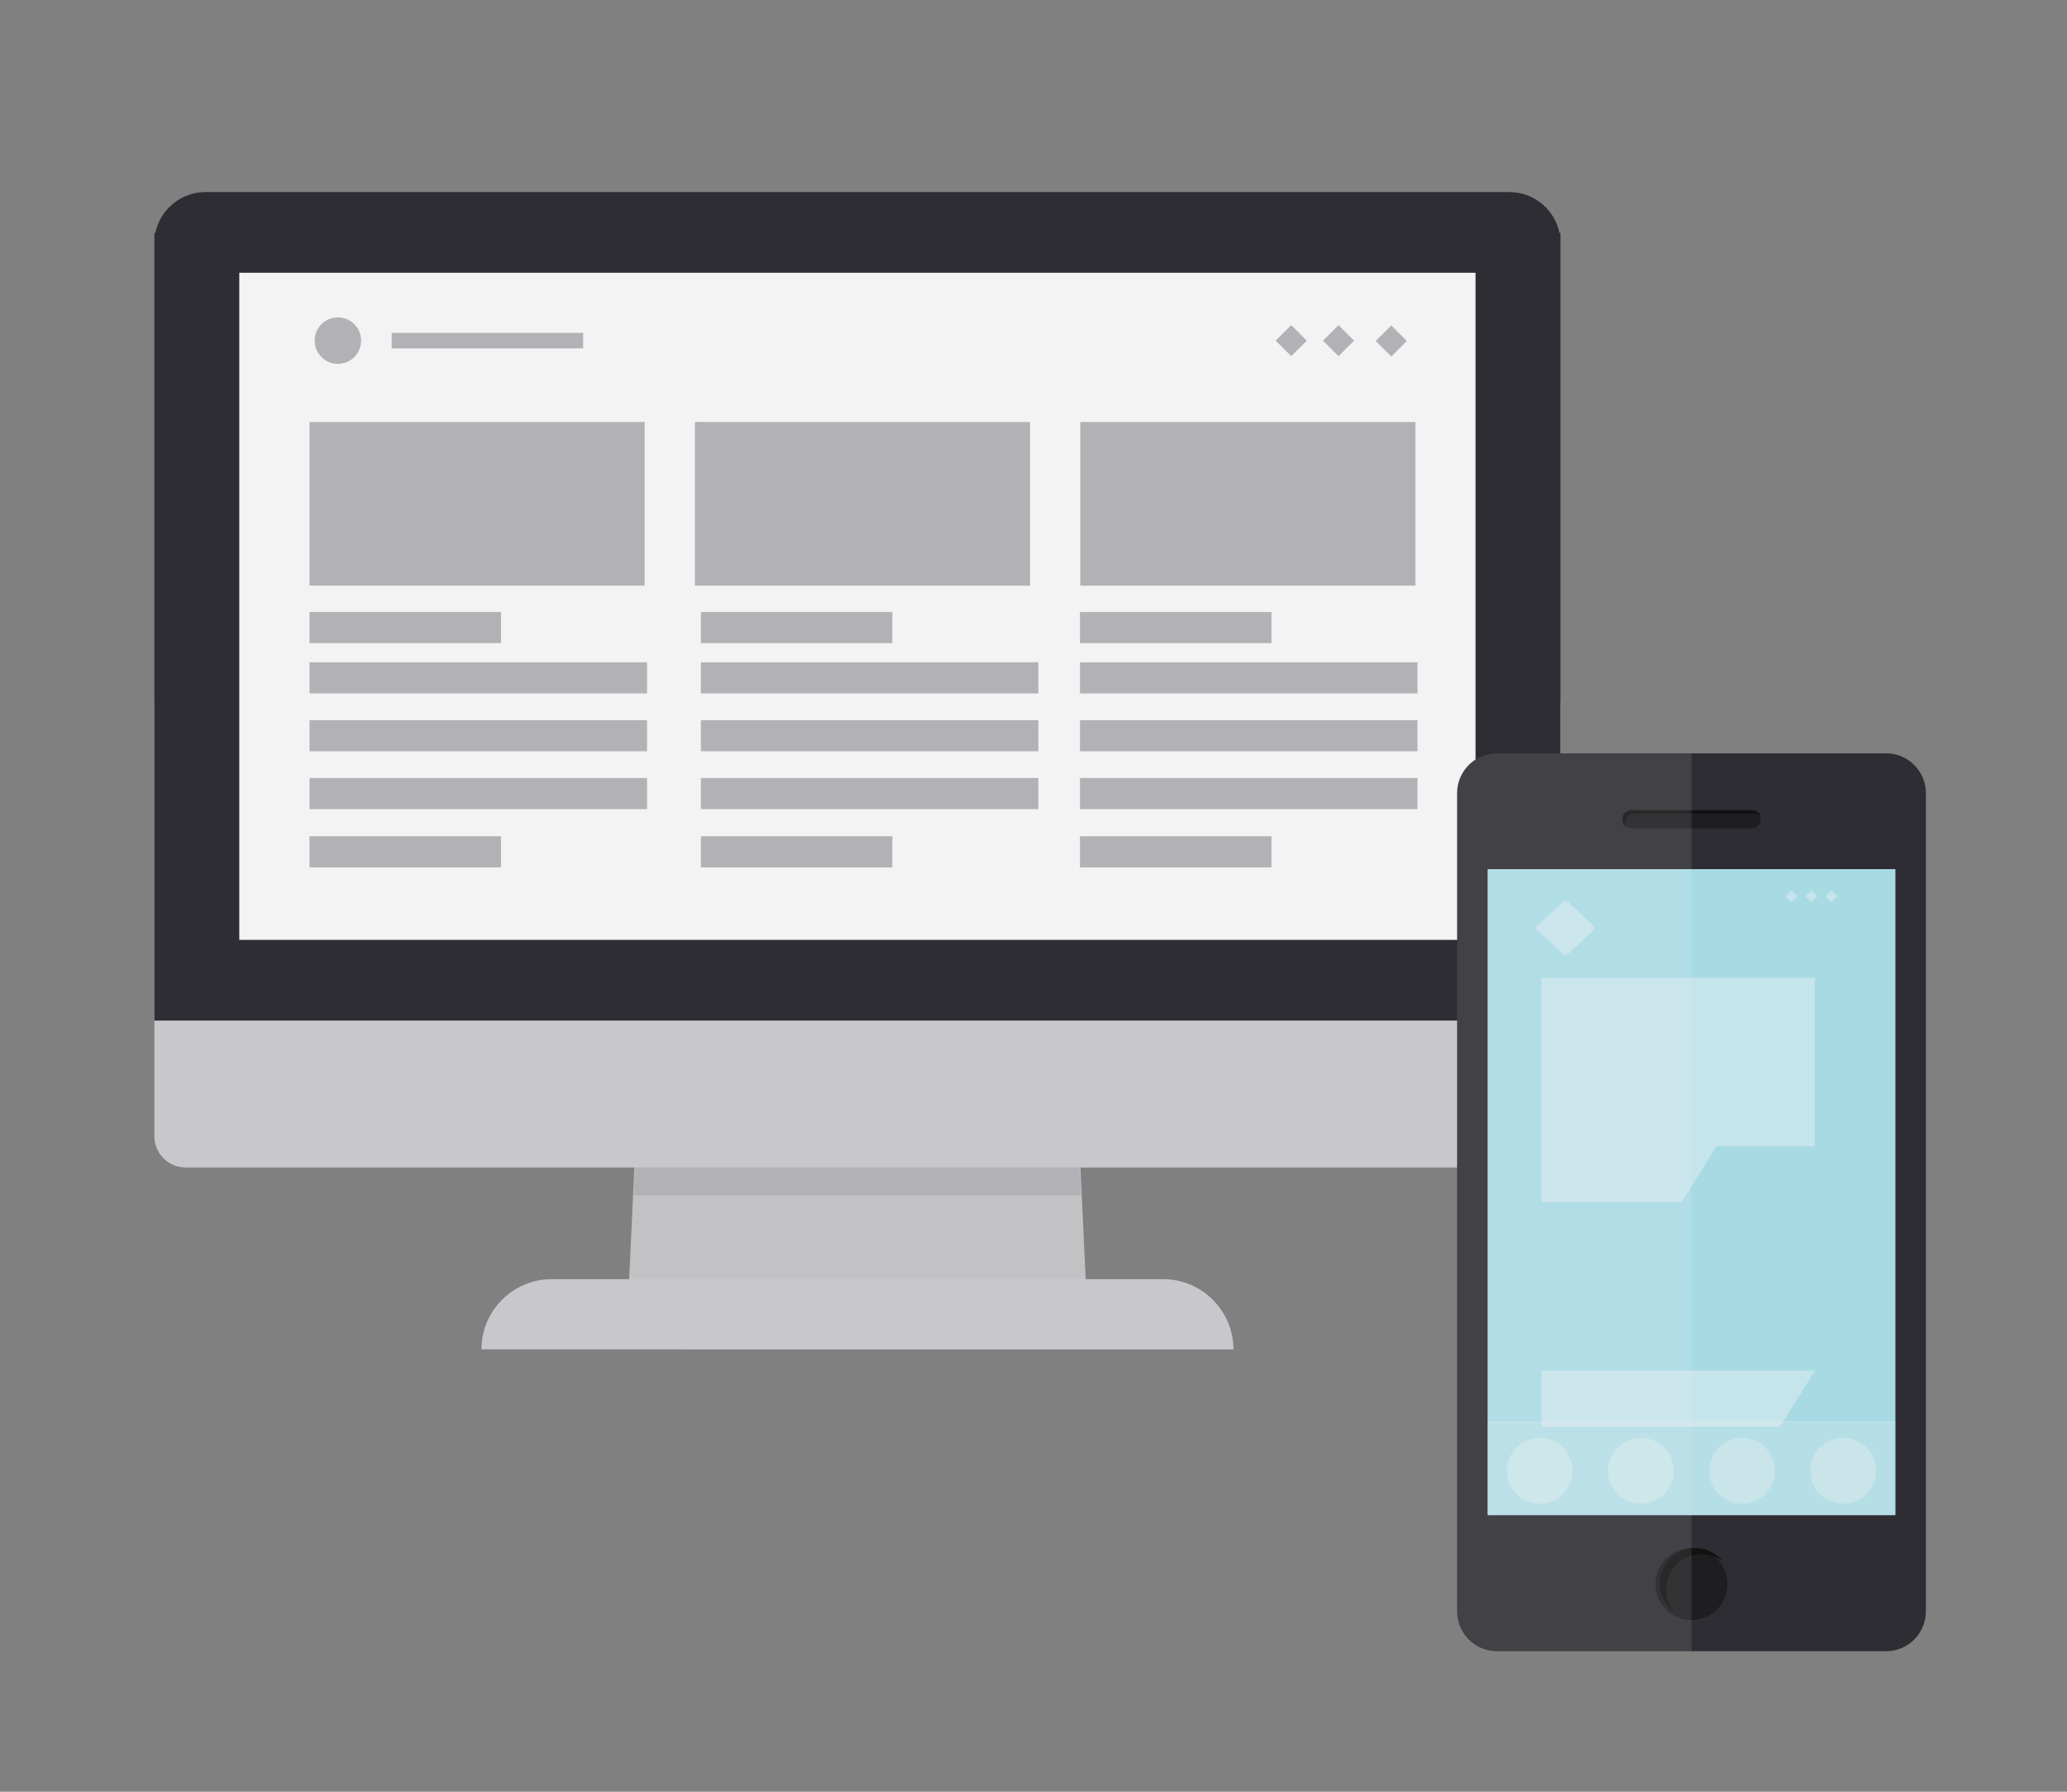<?xml version="1.0" encoding="utf-8"?>
<!-- Generator: Adobe Illustrator 16.0.0, SVG Export Plug-In . SVG Version: 6.00 Build 0)  -->
<!DOCTYPE svg PUBLIC "-//W3C//DTD SVG 1.1//EN" "http://www.w3.org/Graphics/SVG/1.1/DTD/svg11.dtd">
<svg version="1.1" id="レイヤー_1" xmlns="http://www.w3.org/2000/svg" xmlns:xlink="http://www.w3.org/1999/xlink" x="0px"
	 y="0px" width="150px" height="130px" viewBox="0 0 150 130" enable-background="new 0 0 150 130" xml:space="preserve">
<rect x="0" y="0" width="150" height="130" fill="#808080" stroke="none"/>
<g>
	<g>
		<polygon fill="#C2C1C4" points="78.886,94.894 45.557,94.894 46.732,69.881 77.712,69.881 		"/>
		<polygon fill="#B2B1B5" points="78.456,86.729 45.988,86.729 46.732,70.921 77.713,70.921 		"/>
		<path fill="#C8C7CC" d="M40.03,92.811h44.382c2.804,0,5.097,2.291,5.097,5.095l0,0H34.936l0,0
			C34.936,95.102,37.228,92.811,40.03,92.811z"/>
	</g>
	<path fill="#C8C7CC" d="M113.241,51.075v31.362c0,1.253-1.017,2.27-2.253,2.27H13.457c-1.239,0-2.254-1.017-2.254-2.27V51.075
		c0-1.254,1.015-2.269,2.254-2.269h97.532C112.225,48.806,113.241,49.821,113.241,51.075z"/>
	<path fill="#2D2D33" d="M113.241,16.893v57.155H11.203V16.893h0.075c0.343-1.687,1.851-2.956,3.627-2.956h94.635
		c1.775,0,3.282,1.269,3.625,2.956H113.241z"/>
	<rect x="17.365" y="19.79" fill="#F3F3F4" width="89.714" height="48.404"/>
	<g>
		<rect x="22.462" y="30.617" fill="#B2B1B5" width="24.318" height="11.877"/>
		<rect x="50.429" y="30.617" fill="#B2B1B5" width="24.318" height="11.877"/>
		<rect x="78.394" y="30.617" fill="#B2B1B5" width="24.317" height="11.877"/>
		<rect x="22.462" y="44.406" fill="#B2B1B5" width="13.896" height="2.257"/>
		<rect x="28.422" y="24.149" fill="#B2B1B5" width="13.896" height="1.129"/>
		<rect x="22.462" y="60.676" fill="#B2B1B5" width="13.896" height="2.258"/>
		<rect x="22.462" y="48.053" fill="#B2B1B5" width="24.492" height="2.258"/>
		<rect x="22.462" y="52.251" fill="#B2B1B5" width="24.492" height="2.257"/>
		<rect x="22.462" y="56.449" fill="#B2B1B5" width="24.492" height="2.258"/>
		<rect x="50.862" y="44.406" fill="#B2B1B5" width="13.895" height="2.257"/>
		<rect x="50.862" y="60.676" fill="#B2B1B5" width="13.895" height="2.258"/>
		<rect x="50.862" y="48.053" fill="#B2B1B5" width="24.491" height="2.258"/>
		<rect x="50.862" y="52.251" fill="#B2B1B5" width="24.491" height="2.257"/>
		<rect x="50.862" y="56.449" fill="#B2B1B5" width="24.491" height="2.258"/>
		<rect x="78.373" y="44.406" fill="#B2B1B5" width="13.896" height="2.257"/>
		<rect x="78.373" y="60.676" fill="#B2B1B5" width="13.896" height="2.258"/>
		<rect x="78.373" y="48.053" fill="#B2B1B5" width="24.493" height="2.258"/>
		<rect x="78.373" y="52.251" fill="#B2B1B5" width="24.493" height="2.257"/>
		<rect x="78.373" y="56.449" fill="#B2B1B5" width="24.493" height="2.258"/>
		<path fill="#B2B1B5" d="M25.713,23.521L25.713,23.521c0.658,0.659,0.658,1.728,0,2.386l0,0c-0.659,0.659-1.727,0.659-2.386,0l0,0
			c-0.659-0.659-0.659-1.727,0-2.386l0,0C23.986,22.862,25.054,22.862,25.713,23.521z"/>
		
			<rect x="96.313" y="23.917" transform="matrix(-0.707 -0.707 0.707 -0.707 148.319 110.845)" fill="#B2B1B5" width="1.593" height="1.594"/>
		
			<rect x="100.179" y="23.917" transform="matrix(-0.707 -0.707 0.707 -0.707 154.881 113.601)" fill="#B2B1B5" width="1.593" height="1.593"/>
		
			<rect x="92.882" y="23.917" transform="matrix(-0.707 -0.707 0.707 -0.707 142.462 108.419)" fill="#B2B1B5" width="1.593" height="1.594"/>
	</g>
</g>
<g>
	<g>
		<path fill="#2D2D33" d="M139.759,57.541v59.38c0,1.582-1.289,2.883-2.873,2.883h-28.271c-0.183,0-0.354-0.019-0.528-0.055
			c-1.154-0.21-2.071-1.138-2.29-2.291c-0.036-0.174-0.055-0.354-0.055-0.537v-59.38c0-1.582,1.292-2.882,2.873-2.882h28.271
			c0.201,0,0.392,0.018,0.583,0.063c1.108,0.228,2,1.119,2.228,2.229c0,0.008,0,0.008,0,0.008
			C139.742,57.15,139.759,57.34,139.759,57.541z"/>
		<path fill="#1E1E21" d="M127.123,60.101h-8.744c-0.362,0-0.658-0.296-0.658-0.658l0,0c0-0.361,0.296-0.657,0.658-0.657h8.744
			c0.361,0,0.658,0.296,0.658,0.657l0,0C127.781,59.805,127.484,60.101,127.123,60.101z"/>
		<path fill="#121213" d="M127.758,59.183c-0.109-0.089-0.248-0.142-0.4-0.142h-8.784c-0.35,0-0.638,0.287-0.638,0.638v0.039
			c0,0.085,0.018,0.167,0.05,0.243c-0.147-0.117-0.242-0.297-0.242-0.498v-0.037c0-0.352,0.289-0.639,0.64-0.639h8.783
			C127.433,58.785,127.662,58.95,127.758,59.183z"/>
		<circle fill="#1E1E21" cx="122.751" cy="114.93" r="2.612"/>
		<path fill="#121213" d="M125.041,113.309c-0.436-0.341-0.982-0.544-1.576-0.544c-1.412,0-2.558,1.146-2.558,2.56
			c0,0.592,0.201,1.138,0.541,1.571c-0.601-0.47-0.986-1.198-0.986-2.019c0-1.413,1.146-2.558,2.559-2.558
			C123.841,112.319,124.572,112.706,125.041,113.309z"/>
		<polygon opacity="0.3" fill="#F3F3F4" points="107.959,63.062 107.959,103.134 107.959,103.197 107.959,109.932 137.543,109.932 
			137.543,103.197 137.543,103.134 137.543,63.062 		"/>
		<g>
			<linearGradient id="SVGID_1_" gradientUnits="userSpaceOnUse" x1="122.751" y1="109.932" x2="122.751" y2="63.062">
				<stop  offset="0.13" style="stop-color:#A8DAE4"/>
				<stop  offset="1" style="stop-color:#A8DAE4"/>
			</linearGradient>
			<rect x="107.959" y="63.062" fill="url(#SVGID_1_)" width="29.584" height="46.87"/>
			<rect x="107.959" y="103.197" opacity="0.2" fill="#F3F3F4" width="29.584" height="6.734"/>
			<rect x="107.959" y="103.134" opacity="0.2" fill="#F3F3F4" width="29.584" height="0.063"/>
			<rect x="107.959" y="103.134" opacity="0.2" fill="#F3F3F4" width="29.584" height="0.063"/>
			<g opacity="0.4">
				<rect x="111.851" y="70.943" fill="#F3F3F4" width="19.848" height="12.216"/>
				<polygon fill="#F3F3F4" points="122.03,87.229 111.851,87.229 111.851,83.159 124.579,83.159 				"/>
				<polygon fill="#F3F3F4" points="124.962,70.943 117.294,70.943 117.294,70.943 127.51,70.943 				"/>
				<polygon fill="#F3F3F4" points="131.972,87.229 111.881,87.229 111.881,87.229 134.52,87.229 				"/>
				<polygon fill="#F3F3F4" points="131.972,91.302 111.839,91.302 111.839,91.302 134.52,91.302 				"/>
				<polygon fill="#F3F3F4" points="131.972,95.883 111.839,95.883 111.839,95.883 134.52,95.883 				"/>
				<polygon fill="#F3F3F4" points="131.972,99.445 111.188,99.445 111.188,99.445 134.52,99.445 				"/>
				<polygon fill="#F3F3F4" points="129.168,103.518 111.851,103.518 111.851,99.445 131.717,99.445 				"/>
				<path fill="#F3F3F4" d="M113.779,65.425l1.848,1.715c0.109,0.102,0.109,0.275,0,0.38l-1.848,1.713
					c-0.1,0.093-0.253,0.093-0.352,0l-1.848-1.713c-0.11-0.104-0.11-0.278,0-0.38l1.848-1.715
					C113.526,65.334,113.68,65.334,113.779,65.425z"/>
				<g>
					<polygon fill="#F3F3F4" points="131.457,64.616 131.901,65.029 131.457,65.442 131.011,65.029 					"/>
					<polygon fill="#F3F3F4" points="132.898,64.616 133.344,65.029 132.898,65.442 132.453,65.029 					"/>
					<polygon fill="#F3F3F4" points="130.016,64.616 130.46,65.029 130.016,65.442 129.569,65.029 					"/>
				</g>
			</g>
			<g>
				<path opacity="0.3" fill="#F3F3F4" d="M111.742,109.103L111.742,109.103c-1.314,0-2.39-1.074-2.39-2.389l0,0
					c0-1.315,1.075-2.391,2.39-2.391l0,0c1.314,0,2.39,1.075,2.39,2.391l0,0C114.132,108.028,113.057,109.103,111.742,109.103z"/>
				<path opacity="0.3" fill="#F3F3F4" d="M119.081,109.103L119.081,109.103c-1.313,0-2.39-1.074-2.39-2.389l0,0
					c0-1.315,1.076-2.391,2.39-2.391l0,0c1.315,0,2.39,1.075,2.39,2.391l0,0C121.471,108.028,120.396,109.103,119.081,109.103z"/>
				<path opacity="0.3" fill="#F3F3F4" d="M126.42,109.103L126.42,109.103c-1.314,0-2.39-1.074-2.39-2.389l0,0
					c0-1.315,1.075-2.391,2.39-2.391l0,0c1.315,0,2.39,1.075,2.39,2.391l0,0C128.81,108.028,127.735,109.103,126.42,109.103z"/>
				<path opacity="0.3" fill="#F3F3F4" d="M133.76,109.103L133.76,109.103c-1.315,0-2.39-1.074-2.39-2.389l0,0
					c0-1.315,1.074-2.391,2.39-2.391l0,0c1.314,0,2.39,1.075,2.39,2.391l0,0C136.149,108.028,135.074,109.103,133.76,109.103z"/>
			</g>
		</g>
	</g>
	<path opacity="0.1" fill="#F3F3F4" d="M105.806,56.958c0,0,0,0,0-0.008c0.227-1.11,1.118-2,2.228-2.229
		c0.19-0.045,0.381-0.063,0.582-0.063h14.136v65.145h-14.136c-1.581,0-2.873-1.301-2.873-2.883v-59.38
		C105.742,57.34,105.761,57.15,105.806,56.958z"/>
</g>
</svg>
